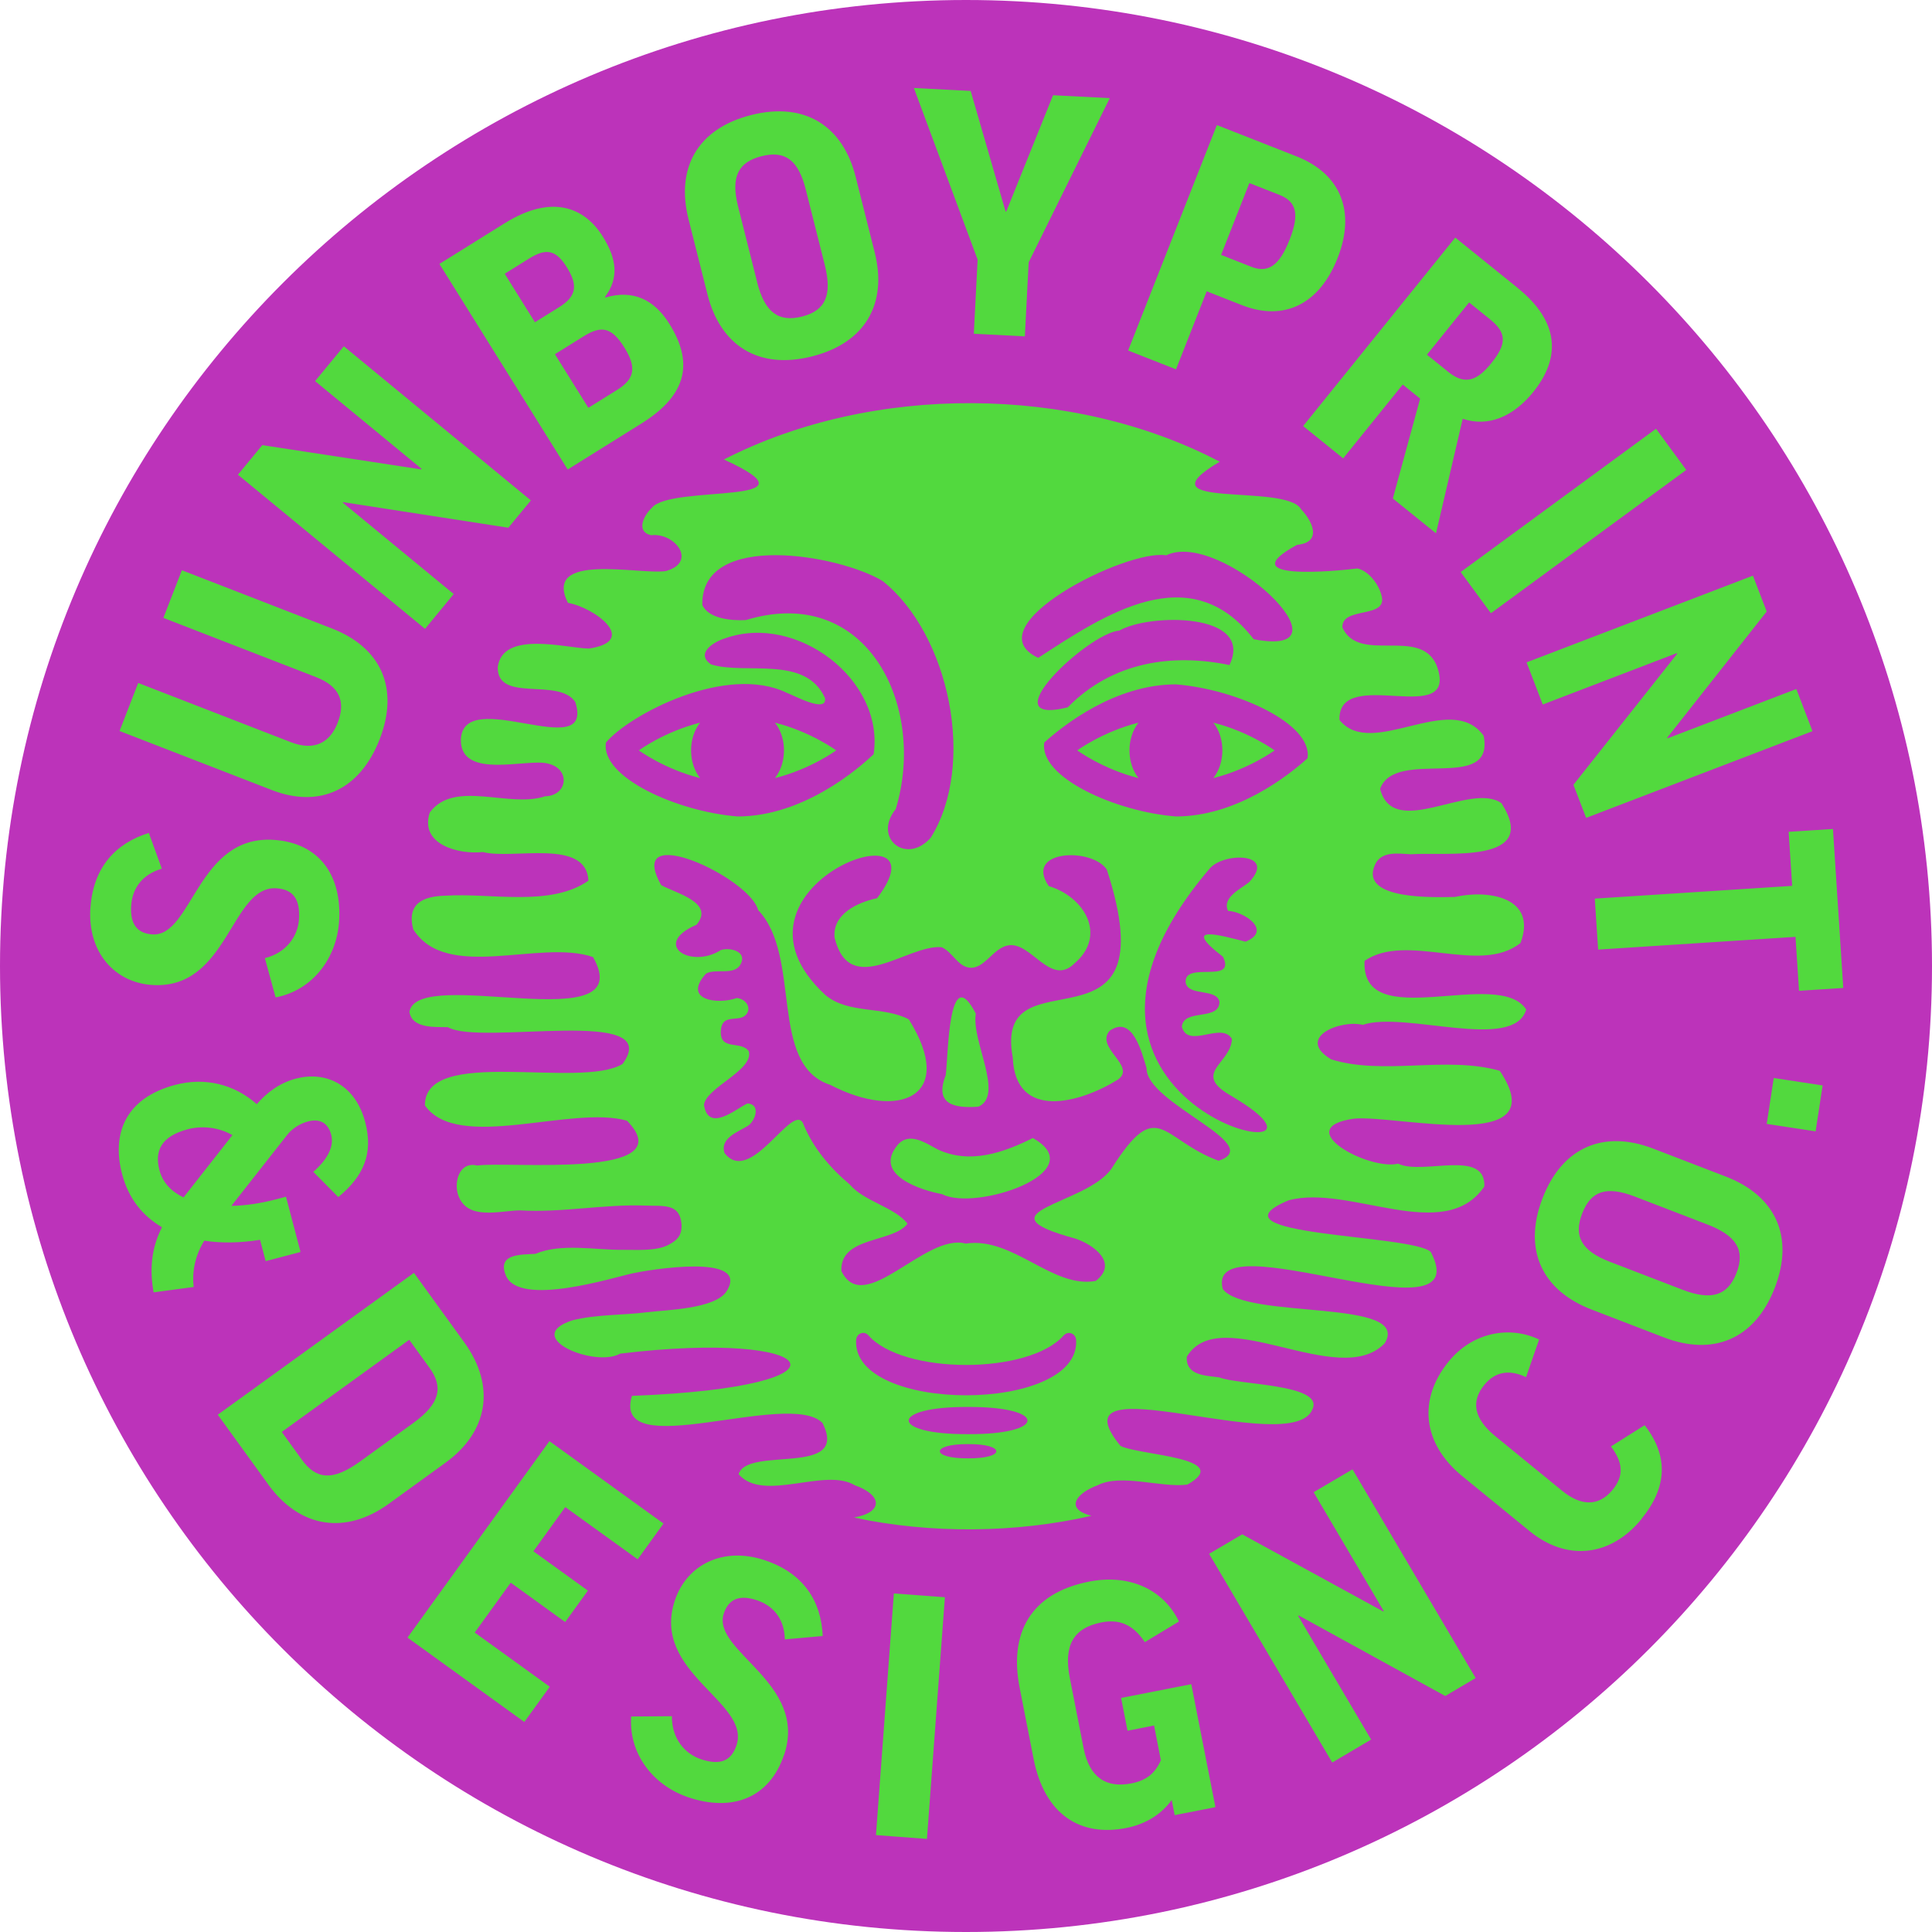 <?xml version="1.0" encoding="UTF-8"?>
<svg data-id="Layer_2" data-name="Layer 2" xmlns="http://www.w3.org/2000/svg" viewBox="0 0 324 324">
  <defs>
    <style>
      .cls-1 {
        fill: #bc33ba;
      }

      .cls-2 {
        fill: #52d93e;
      }
    </style>
  </defs>
  <g id="logo">
    <circle class="cls-2" cx="162" cy="162" r="157.5"/>
    <g>
      <path class="cls-1" d="M31.48,189.38c-4.39,1.16-5.61,3.57-4.74,6.87.54,2.06,1.99,3.59,4.04,4.56l8.2-10.45c-2.52-1.42-5.28-1.57-7.51-.98Z"/>
      <path class="cls-1" d="M286.35,205.36l-12.18-4.69c-4.81-1.85-7.39-.93-8.84,2.84-1.45,3.76-.18,6.23,4.63,8.09l12.19,4.69c4.91,1.89,7.61.95,9.07-2.82,1.45-3.76.05-6.22-4.86-8.11Z"/>
      <path class="cls-1" d="M68.63,224.68l-21.38,15.46,3.38,4.67c2.37,3.27,5.11,3.63,9.7.32l8.99-6.5c4.49-3.25,5.06-6.01,2.69-9.27l-3.38-4.67Z"/>
      <path class="cls-1" d="M216.26,40.22c1.68-4.28,1.19-6.39-1.68-7.53l-5.06-1.99-4.74,12.05,5.06,1.99c2.87,1.13,4.74-.25,6.42-4.53Z"/>
      <path class="cls-1" d="M162,0C72.53,0,0,72.53,0,162s72.53,162,162,162,162-72.53,162-162S251.47,0,162,0ZM309.13,165.68l-7.43.48-.59-9.05-33.1,2.14-.56-8.55,33.1-2.14-.59-9.06,7.43-.48,1.73,26.67ZM296.28,102.55l-16.69,21.17.04.11,21.62-8.28,2.71,7.07-37.96,14.54-2.13-5.55,17.4-21.98-.04-.11-22.51,8.63-2.71-7.07,37.96-14.54,2.31,6.02ZM277.72,71.9l5.07,6.91-32.76,24.03-5.07-6.91,32.76-24.03ZM254.51,48.29c7.11,5.74,7.19,11.78,2.62,17.45-3.38,4.18-7.58,5.91-11.83,4.49l-4.48,19.21-7.24-5.84,4.58-16.75-2.92-2.36-9.99,12.38-6.71-5.42,25.51-31.61,10.46,8.44ZM204.07,20.97l13.35,5.25c7.51,2.96,9.94,9.33,6.9,17.05-3.01,7.67-8.91,10.71-16.06,7.9l-5.89-2.32-5.15,13.09-8.03-3.16,14.88-37.81ZM162.78,15.25l5.86,20.23h.11s7.85-19.51,7.85-19.51l9.51.49-13.6,27.53-.64,12.42-8.56-.44.64-12.43-10.69-28.78,9.52.49ZM125.98,19.29c9.07-2.29,15.39,1.9,17.52,10.38l3.19,12.66c2.13,8.47-1.44,15.15-10.52,17.44-9.07,2.29-15.38-1.9-17.52-10.38l-3.19-12.66c-2.13-8.48,1.44-15.15,10.52-17.44ZM84.69,37.41c7.65-4.77,13.23-2.83,16.4,2.26,2.34,3.75,2.74,6.94.37,10.13l.06.1c4.68-1.4,8.24.4,10.73,4.4,3.83,6.14,3.4,11.69-4.69,16.73l-12.36,7.71-21.51-34.48,10.99-6.85ZM44,74.65l26.64,4.07.07-.09-17.87-14.72,4.82-5.84,31.37,25.85-3.78,4.58-27.7-4.29-.07.08,18.61,15.33-4.81,5.84-31.38-25.85,4.1-4.98ZM23.17,114.53l25.59,9.93c4.07,1.58,6.61-.02,7.87-3.25,1.38-3.55.33-6.12-3.64-7.66l-25.59-9.93,3.1-7.99,25.17,9.77c8.2,3.18,11.33,9.98,8.01,18.55-3.33,8.56-10.11,11.64-18.1,8.54l-25.53-9.9,3.12-8.04ZM15.17,152.22c.47-6.82,4.28-10.83,9.79-12.53l2.18,5.99c-3.27.96-4.94,3.26-5.14,6.17-.23,3.35,1.2,4.69,3.54,4.85,6.71.46,7.54-16.73,20.4-15.85,7.55.51,11.45,5.89,10.92,13.72-.43,6.26-4.55,11.54-10.64,12.7l-1.8-6.58c3.66-.93,5.54-3.73,5.72-6.52.23-3.41-1.01-5.01-3.75-5.2-7.71-.53-8.07,17.09-20.93,16.21-6.21-.43-10.81-5.46-10.3-12.95ZM32.48,215.83l-6.72.9c-.63-3.49-.51-7.22,1.41-10.92-3.22-1.88-5.61-4.78-6.69-8.9-1.81-6.88.63-12.8,8.92-14.98,4.98-1.31,9.88-.11,13.66,3.24,1.65-1.88,3.71-3.53,6.58-4.29,4.77-1.25,9.88.76,11.61,7.32,1.37,5.2-.23,9.04-4.52,12.55l-4.19-4.23c2.45-2.15,3.51-4.29,3-6.23-.53-2.01-1.94-2.74-3.89-2.22-1.3.34-2.6,1.15-3.43,2.18l-9.42,11.98c2.37-.04,4.98-.44,7.53-1.11l1.63-.43,2.44,9.27-5.85,1.54-.94-3.58c-3.28.52-6.45.6-9.35.14-1.62,2.63-2.07,5.36-1.78,7.77ZM44.96,248.91l-8.44-11.66,32.9-23.79,8.44,11.66c5.38,7.44,3.92,15.07-3.16,20.19l-9.53,6.9c-7.13,5.15-14.83,4.15-20.21-3.29ZM94.78,272.02l-9.13-6.6-6.04,8.36,12.59,9.09-4.27,5.91-19.59-14.15,23.8-32.95,19.13,13.82-4.33,6-12.14-8.76-5.35,7.41,9.14,6.6-3.81,5.27ZM131.46,294.36c-2.43,7.16-8.63,9.56-16.06,7.04-5.94-2.02-9.99-7.36-9.55-13.54l6.83-.05c-.04,3.77,2.18,6.3,4.83,7.2,3.24,1.1,5.11.32,5.99-2.29,2.49-7.32-14.45-12.19-10.3-24.4,2-5.89,8.05-9.05,15.16-6.63,6.48,2.2,9.37,6.91,9.61,12.67l-6.35.57c-.08-3.41-1.88-5.61-4.64-6.55-3.18-1.08-4.84-.04-5.59,2.18-2.16,6.37,14.24,11.58,10.09,23.79ZM155.45,308.39l-8.55-.64,3-40.53,8.56.64-3.01,40.53ZM143.25,254.49c4.98-.91,4.68-3.8.08-5.42-5.03-3.03-15.3,2.97-19.46-1.84,1.42-4.8,18.69.55,14.06-8.6-5.62-5.71-35.47,7.03-31.95-4.54,39.39-1.51,31.81-11.19-1.98-7.08-4.25,2.4-16.67-2.78-8-5.59,3.99-1.01,8.48-.84,12.55-1.36,3-.38,11.43-.52,13.31-3.53,4.08-6.51-13.32-3.52-15.68-3.01-3.48.75-19.11,5.72-21.34.39-1.57-3.75,2.71-3.48,4.96-3.64,4.3-1.83,10.08-.62,14.61-.67,2.26-.03,5.5.26,7.6-.79,1.7-.85,2.44-1.78,2.26-3.68-.33-3.35-3.1-2.84-6-2.95-7.04-.27-14.04,1.23-21.08.8-3.46.06-8.79,1.75-10.33-2.5-.8-2.25.18-5.75,3.17-5.02,5.15-.75,34.72,2.38,25.13-7.51-9.25-2.69-28.39,5.31-33.9-2.57-.09-10.04,26.04-2.65,33.14-6.95,7.26-9.88-23.8-2.96-29.28-6.17-2.01-.06-6.04.31-6.46-2.59,1.42-7.88,38.83,4.97,30.79-9.17-8.91-3.07-24.51,4.23-30.15-4.65-1.14-4.37,1.73-5.56,5.39-5.64,7.58-.5,17.61,1.94,23.99-2.52-.34-7.17-12.66-3.48-17.71-4.8-4.07.44-10.66-1.27-8.89-6.64,4.12-5.58,13.3-.67,19.33-2.71,3.79-.09,4.34-4.58.5-5.48-3.46-.95-14.61,2.78-14.63-3.95.26-9.43,22.56,4.21,19.2-6.38-2.8-4.18-13.09.2-13.01-5.83.78-6.22,11.41-3.22,15.26-3.13,8.57-1.26.93-6.92-3.49-7.67-4.26-8.59,11.99-4.66,16.41-5.33,5.38-1.48,1.54-6.5-2.45-6.01-2.54-.56-1.35-3.22.11-4.59,3.16-4.01,29.37-.24,12.09-8.11,24.83-12.74,58.46-12.58,83.15.37-13.79,8.17,11.13,3.5,13.64,7.97,2,2.1,3.54,5.57-.67,5.97-11.26,6.13,6.5,4.41,10.14,3.96,1.9.46,3.5,2.61,3.98,4.39,1.35,4.2-6.66,1.84-6.52,5.51,2.8,6.16,12.97-.17,15.79,6.32,4.08,10.94-16.54-.21-16.28,9.18,5.39,6.78,18.67-5,24.18,2.66,1.93,9.75-14.78,1.86-17.37,8.9,2.24,8.69,15.14-1.29,20.36,2.41,6.59,10.31-9.29,8.15-15.19,8.56-2.06-.09-4.92-.61-6,1.71-2.82,6.12,10.45,5.48,13.39,5.45,5.63-1.27,13.84.06,11,7.71-6.8,5.46-19.03-1.89-26.16,3.01-.62,12.43,22.45.97,27.11,8.16-2.1,7.16-20.4.18-27.42,2.57-3.68-.93-11.37,2.14-5.28,5.79,8.79,2.74,19.34-.65,28.27,1.92,9.48,14.19-17.31,7.34-24.44,8.02-10.89,1.53,2.47,8.74,7.38,7.55,4.13,1.99,14.71-2.56,14.47,3.82-6.73,9.87-22.68-.45-32.84,2.33-14.36,6.03,20.69,5.65,23.85,8.65,8.23,15.63-37.98-5.73-34.88,6.22,3.91,5.22,31.78,1.51,27.16,9.1-7.64,7.97-27.59-7.1-33.2,2.27-.16,3.22,3.26,3.12,5.49,3.46,3.05,1.26,17.45,1.1,15.62,5.27-3.21,8.61-44.24-8.42-32.22,6.21,3,1.58,19.23,1.94,11.22,6.49-4.47.57-11.12-1.91-15.05.11-3.44,1.26-5.73,3.92-1.03,5.12-12.73,2.92-27.02,3.04-39.81.3ZM196.99,304.39l-.49-2.53c-1.8,2.47-4.4,4.06-7.64,4.7-7.64,1.5-13.68-2.17-15.53-11.63l-2.34-11.93c-1.77-9.02,1.75-15.82,11.65-17.76,6.71-1.32,12.47,1.27,15.07,6.69l-5.72,3.46c-2.02-3.03-4.36-3.89-7.27-3.31-4.73.93-6.38,3.88-5.31,9.32l2.31,11.77c.97,4.95,3.83,6.73,8.01,5.91,2.42-.48,3.92-1.57,4.95-3.88l-1.14-5.83-4.45.88-1.08-5.5,11.77-2.31,4.05,20.62-6.82,1.34ZM242.35,284.41l-24.56-13.5-.1.06,12.25,20.76-6.52,3.85-20.65-35,5.55-3.27,23.64,12.93.1-.05-11.76-19.94,6.52-3.84,20.65,35-5.11,3.02ZM275.29,254.74c-5.18,6.34-12.54,7.12-18.75,2.05l-11.29-9.22c-6.73-5.49-7.48-12.91-2.3-19.25,4.04-4.95,10.27-6.02,15.16-3.68l-2.19,6.31c-2.76-1.31-5.16-.96-7,1.3-2.37,2.9-1.6,5.78,1.82,8.58l11.24,9.18c3.08,2.52,6.09,2.73,8.47-.18,1.84-2.26,1.82-4.45-.29-7.26l5.65-3.56c4.03,5.17,3.8,10.41-.53,15.71ZM297.64,215.95c-3.36,8.73-10.42,11.48-18.58,8.34l-12.18-4.69c-8.16-3.14-11.56-9.91-8.2-18.64,3.36-8.73,10.42-11.48,18.58-8.33l12.18,4.69c8.16,3.14,11.56,9.91,8.2,18.64ZM304.48,189.73l-8.2-1.25,1.18-7.7,8.2,1.25-1.18,7.7Z"/>
      <path class="cls-1" d="M126.96,47.3c1.29,5.11,3.61,6.77,7.53,5.79,3.91-.99,5.11-3.54,3.83-8.65l-3.19-12.66c-1.26-5-3.5-6.57-7.41-5.59-3.91.99-5.2,3.45-3.94,8.44l3.19,12.66Z"/>
      <path class="cls-1" d="M103.47,65.4c2.9-1.81,3.38-3.69,1.24-7.12-2.14-3.42-3.85-3.74-6.85-1.87l-4.8,2.99,5.61,8.99,4.8-2.99Z"/>
      <path class="cls-1" d="M250.15,60.83c2.53-3.14,2.53-5.01-.21-7.23l-3.57-2.88-7.07,8.76,3.62,2.92c2.88,2.32,4.92,1.31,7.24-1.57Z"/>
      <path class="cls-1" d="M95.06,44.82c-1.81-2.9-3.43-3.27-6.33-1.46l-4.09,2.55,5.07,8.13,4.09-2.55c2.95-1.84,3.1-3.72,1.26-6.67Z"/>
      <path class="cls-1" d="M162.35,235.95c-13.28-.08-13.28,4.63,0,4.56,13.28.07,13.28-4.63,0-4.56Z"/>
      <path class="cls-1" d="M162.35,242.18c-6.31-.04-6.31,2.43,0,2.39,6.31.04,6.31-2.43,0-2.39Z"/>
      <path class="cls-1" d="M146.51,126.47c1.86-12.44-12.88-23.67-24.86-19.44-1.88.56-5.16,2.54-2.37,4.41,5.82,1.76,15.8-1.61,19.07,5.62.43,2.67-5.37-.52-6.37-.86-10.17-4.95-26.42,3.65-30.36,8.32-.94,5.82,11.94,11.6,22.07,12.4,11.08,0,20.37-8.1,22.83-10.45ZM129.96,121.19c6.02,1.52,10.27,4.65,10.27,4.65,0,0-4.24,3.13-10.27,4.65,2.02-2.55,2.02-6.76,0-9.3ZM117.41,130.49c-6.03-1.52-10.27-4.65-10.27-4.65,0,0,4.24-3.13,10.27-4.65-2.02,2.55-2.02,6.76,0,9.3Z"/>
      <path class="cls-1" d="M179.05,118.63c7.51-7.68,17.56-9.08,27.13-7.1,4.26-8.86-13.46-8.69-18.46-5.78-5.21.36-21.99,16.19-8.66,12.87Z"/>
      <path class="cls-1" d="M178.45,223.88c-5.77,6.7-27.11,6.7-32.87,0-.76-.76-2.01-.21-2.01.94-.55,12.23,37.41,12.22,36.9.03.02-1.15-1.24-1.73-2.01-.96Z"/>
      <path class="cls-1" d="M125.07,103.99c20.32-6.2,30.39,14.41,25.15,31.69-3.91,4.84,1.75,9.45,5.86,4.81,7.67-12.25,3.17-34.09-8.06-43.05-7.28-4.42-30.49-8.48-30.24,4.01,1.08,2.37,4.99,2.65,7.29,2.54Z"/>
      <path class="cls-1" d="M174.1,110.33c11.11-7.24,25.5-16.98,36.15-3.13,17.75,3.4-5.6-18.53-14.67-14.07-6.68-1.13-32.56,11.97-21.48,17.19Z"/>
      <path class="cls-1" d="M206.66,183.88c-7.02-3.91-.24-5.42-.06-9.64-1.72-2.99-7.32,1.75-8.4-2.03.25-3.15,6.29-.91,6.31-4.21-.49-2.29-5.13-.9-5.66-3.15-.46-3.81,8.52.31,6.25-4.39-7.36-5.67-.2-3.53,3.79-2.54,4.57-1.9-.35-5.08-2.94-5.16-1.06-2.24,2.1-3.67,3.52-4.81,4.73-4.99-4.22-5.07-6.59-2.31-35.17,41.27,28.38,52.71,3.79,38.26Z"/>
      <path class="cls-1" d="M175.13,124.52c-.94,5.81,11.94,11.61,22.07,12.4,10.16,0,18.81-6.81,22.07-9.75.94-5.81-11.94-11.61-22.07-12.4-10.16,0-18.81,6.81-22.07,9.75ZM190.93,130.49c-6.03-1.52-10.27-4.65-10.27-4.65,0,0,4.24-3.13,10.27-4.65-2.02,2.55-2.02,6.76,0,9.3ZM203.48,121.19c6.02,1.52,10.27,4.65,10.27,4.65,0,0-4.24,3.13-10.27,4.65,2.02-2.55,2.02-6.76,0-9.3Z"/>
      <path class="cls-1" d="M162.01,208.54c7.93-1.15,14.51,7.62,21.76,6.27,3.86-3.01-.41-6.12-3.48-7.11-16.58-4.52,1.81-5.58,6.1-11.7,7.83-12.36,8.28-4.92,17.96-1.34,8.17-2.69-12.22-9.62-12.07-15.54-.82-2.67-2.35-8.99-6.21-6.24-2.43,2.87,4.58,5.88,1.41,8.17-6.37,3.97-17.2,6.92-17.64-3.7-3.43-18.53,26.56,1.7,15.78-31.51-2.48-3.77-13.95-3.35-9.74,2.76,5.92,1.75,9.86,8.23,4.31,12.97-4.07,4.03-7.3-3.84-11.21-3.01-2.5.51-3.93,4.05-6.46,3.71-1.92-.26-2.82-2.64-4.6-3.42-5.66-.55-15.42,8.75-17.96-1.61-.39-3.96,3.86-5.92,7.13-6.61,12.39-16.3-28.38-1.99-8.68,16.23,3.87,3.26,9.73,1.82,14,4.09,8.08,12.93-1.55,17.02-13.16,10.99-10.45-3.38-4.69-21.55-12.11-29.32-1.43-5.51-22.48-15.21-16.26-4.19,2.34,1.35,9.07,2.89,5.93,6.65-7.63,3.31-.95,7.48,4.09,4.24,1.67-.5,4.48.32,3.27,2.44-1.07,1.89-4.16.59-5.77,1.52-4.02,4.43,1.93,5.25,5.16,4.09,1.69.16,2.65,1.93,1.33,2.99-1.25,1.01-3.87-.4-4.01,2.56-.15,3.39,3.46,1.51,4.7,3.4.83,3.17-7.2,6.08-7.52,8.98.76,4.74,5.42.59,7.3-.25,2.28.16,1.29,2.9.13,3.71-1.66,1.05-4.83,2.11-3.98,4.61,4.32,5.6,11.31-8.42,13.14-5.04,1.62,4.07,4.51,7.5,7.84,10.3,2.47,2.91,7.57,3.8,9.7,6.59-2.41,3.23-11.35,2.08-11.09,7.93,3.8,7.85,14.08-6.49,20.89-4.59ZM158.6,180.31c.44-3.3.42-19.35,5.05-10.31-.81,4.48,4.82,13.64.44,15.59-4.14.31-7.41-.42-5.49-5.28ZM150.46,192.09c1.95-2.38,4.72-.44,6.75.65,5.41,2.56,11.05.58,16-1.89,10.18,5.73-9.69,12.35-15.22,9.41-3.31-.6-11.62-3.14-7.52-8.17Z"/>
    </g>
  </g>
</svg>